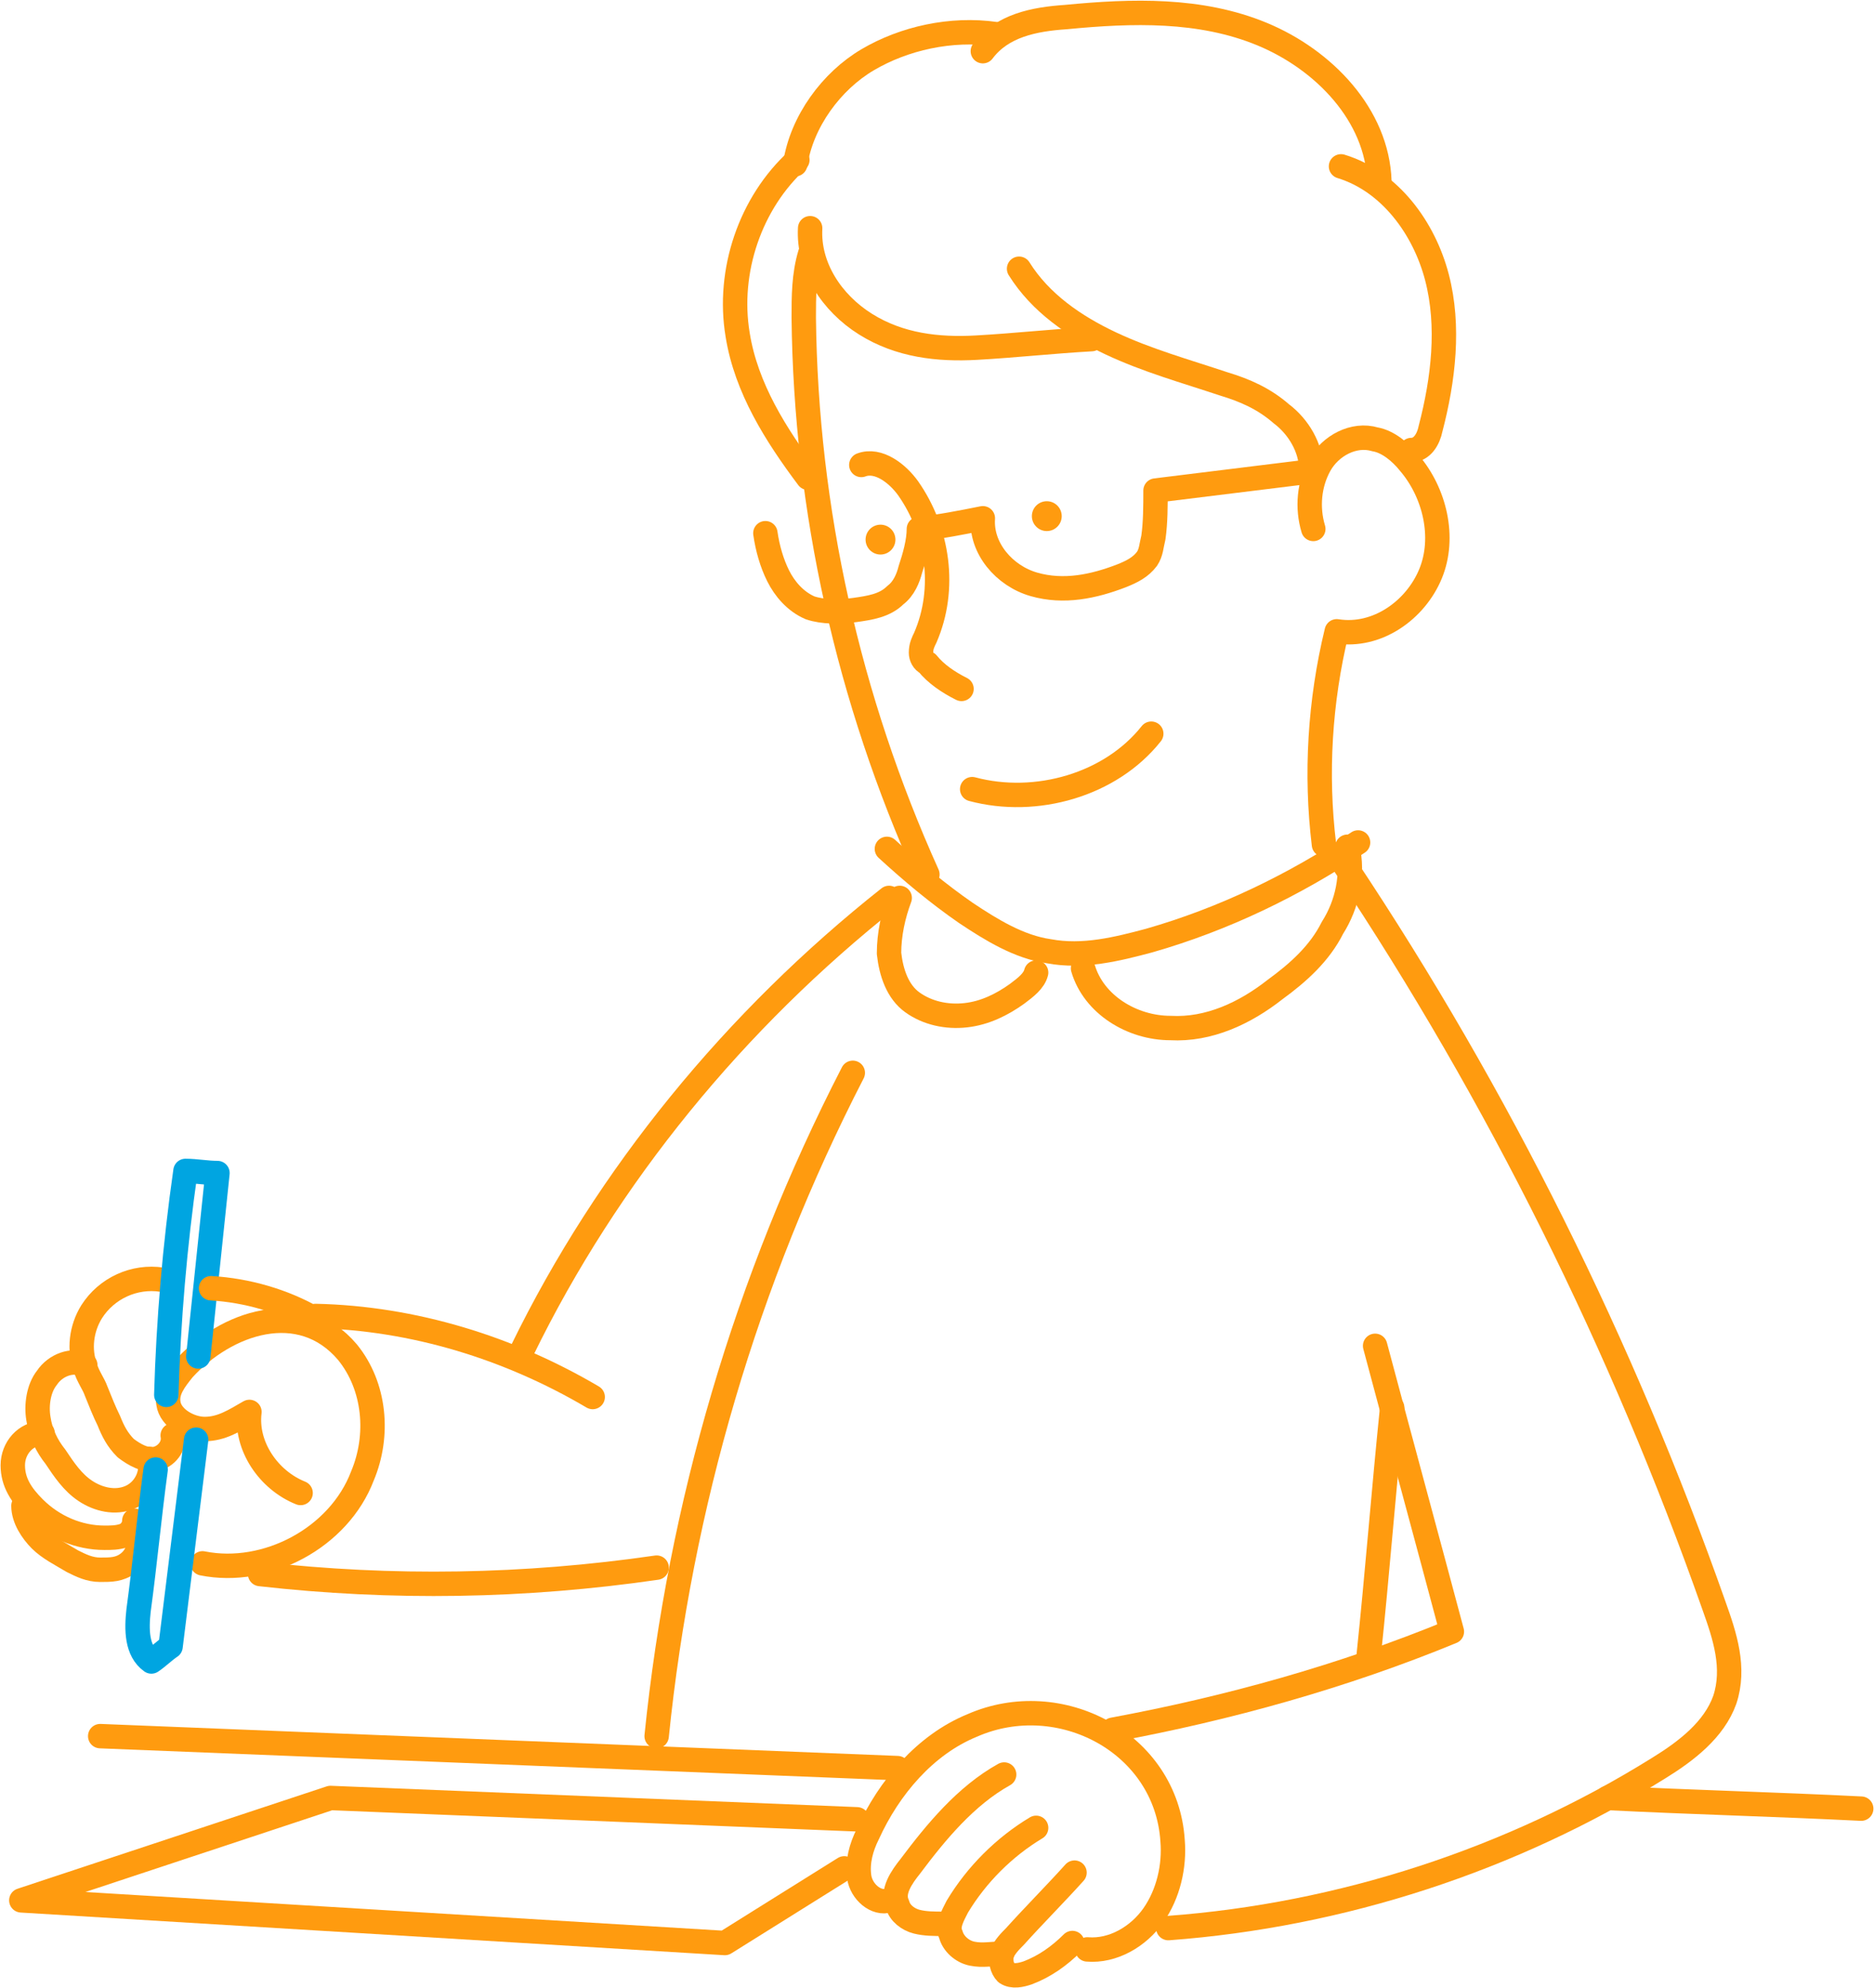 <?xml version="1.0" encoding="utf-8"?>
<!-- Generator: Adobe Illustrator 22.0.1, SVG Export Plug-In . SVG Version: 6.00 Build 0)  -->
<svg version="1.1" id="レイヤー_1" xmlns="http://www.w3.org/2000/svg" xmlns:xlink="http://www.w3.org/1999/xlink" x="0px"
	 y="0px" width="87.9px" height="93.2px" viewBox="0 0 87.9 93.2" style="enable-background:new 0 0 87.9 93.2;"
	 xml:space="preserve">
<style type="text/css">
	.st0{fill:none;stroke:#FF9B0F;stroke-width:1.145;stroke-linecap:round;stroke-linejoin:round;stroke-miterlimit:10;}
	.st1{fill:#FF9B0F;}
	.st2{fill:none;stroke:#00A5E1;stroke-width:1.145;stroke-linecap:round;stroke-linejoin:round;stroke-miterlimit:10;}
	.st3{fill:none;stroke:#FF9B0F;stroke-width:1.138;stroke-linecap:round;stroke-linejoin:round;stroke-miterlimit:10;}
	.st4{fill:none;stroke:#FF9B0F;stroke-width:0.877;stroke-linecap:round;stroke-linejoin:round;stroke-miterlimit:10;}
	.st5{fill:none;stroke:#FF9B0F;stroke-width:0.973;stroke-linecap:round;stroke-linejoin:round;stroke-miterlimit:10;}
	.st6{fill:none;stroke:#00A5E1;stroke-width:0.973;stroke-linecap:round;stroke-linejoin:round;stroke-miterlimit:10;}
	.st7{fill:none;stroke:#FF9B0F;stroke-width:1.242;stroke-linecap:round;stroke-linejoin:round;stroke-miterlimit:10;}
	.st8{fill:none;stroke:#FF9B0F;stroke-width:1.018;stroke-linecap:round;stroke-linejoin:round;stroke-miterlimit:10;}
	.st9{fill:none;stroke:#FF9B0F;stroke-width:1.2;stroke-linecap:round;stroke-linejoin:round;stroke-miterlimit:10;}
	.st10{fill:#FFFFFF;stroke:#00A5E1;stroke-width:0.8;stroke-linecap:round;stroke-linejoin:round;stroke-miterlimit:10;}
	.st11{fill:none;stroke:#FF9B0F;stroke-width:1.144;stroke-linecap:round;stroke-linejoin:round;stroke-miterlimit:10;}
	.st12{fill:none;stroke:#00A5E1;stroke-width:1.144;stroke-linecap:round;stroke-linejoin:round;stroke-miterlimit:10;}
	.st13{fill:none;stroke:#00A5E1;stroke-width:1.232;stroke-linecap:round;stroke-linejoin:round;stroke-miterlimit:10;}
	.st14{fill:none;stroke:#FF9B0F;stroke-width:1.232;stroke-miterlimit:10;}
	.st15{fill:#FFFFFF;}
	.st16{fill:none;stroke:#00A5E1;stroke-width:1.232;stroke-miterlimit:10;}
	.st17{fill:#FFFFFF;stroke:#FF9B0F;stroke-width:1.2;stroke-linecap:round;stroke-linejoin:round;stroke-miterlimit:10;}
	.st18{fill:none;stroke:#00A5E1;stroke-width:1.2;stroke-linecap:round;stroke-linejoin:round;stroke-miterlimit:10;}
	.st19{fill:none;stroke:#00A5E1;stroke-linecap:round;stroke-linejoin:round;stroke-miterlimit:10;}
	.st20{fill:none;stroke:#FF9B0F;stroke-linecap:round;stroke-linejoin:round;stroke-miterlimit:10;}
	.st21{fill:none;stroke:#00A5E1;stroke-width:0.5;stroke-linecap:round;stroke-linejoin:round;stroke-miterlimit:10;}
	.st22{fill:none;stroke:#FF9B0F;stroke-width:1.2;stroke-miterlimit:10;}
	.st23{fill:#00A5E1;}
	.st24{fill:#FFFFFF;stroke:#00A5E1;stroke-width:1.2;stroke-linecap:round;stroke-linejoin:round;stroke-miterlimit:10;}
	.st25{fill:none;stroke:#00A5E1;stroke-width:1.216;stroke-linecap:round;stroke-linejoin:round;stroke-miterlimit:10;}
	.st26{fill:none;stroke:#FF9B0F;stroke-width:1.216;stroke-linecap:round;stroke-linejoin:round;stroke-miterlimit:10;}
	.st27{fill:none;stroke:#FF9B0F;stroke-width:0.811;stroke-linecap:round;stroke-linejoin:round;stroke-miterlimit:10;}
</style>
<g>
	<circle class="st1" cx="49.1" cy="24.2" r="0.7"/>
	<circle class="st1" cx="41.3" cy="25.3" r="0.7"/>
	<path class="st0" d="M61.6,24.8c-0.3-1-0.2-2.1,0.3-3c0.5-0.9,1.6-1.5,2.6-1.2c0.6,0.1,1.2,0.6,1.6,1.1c1.2,1.4,1.7,3.5,1,5.2
		s-2.5,3-4.4,2.7c-0.8,3.3-1,6.7-0.6,10"/>
	<path class="st0" d="M40.4,21.8c0.8-0.3,1.7,0.4,2.2,1.1c1.4,2,1.8,4.7,0.8,7c-0.1,0.2-0.2,0.4-0.2,0.7c0,0.2,0.1,0.4,0.3,0.5
		c0.4,0.5,1,0.9,1.6,1.2"/>
	<path class="st0" d="M45.6,37c3,0.8,6.5-0.2,8.4-2.6"/>
	<path class="st0" d="M50.8,45.4c0.5,1.7,2.3,2.8,4.1,2.8c1.8,0.1,3.5-0.7,4.9-1.8c1.1-0.8,2.1-1.7,2.7-2.9c0.7-1.1,1-2.5,0.7-3.8"
		/>
	<path class="st0" d="M42.2,42.1c-0.3,0.8-0.5,1.7-0.5,2.6c0.1,0.9,0.4,1.8,1.1,2.3c0.7,0.5,1.6,0.7,2.5,0.6c0.9-0.1,1.7-0.5,2.4-1
		c0.4-0.3,0.8-0.6,0.9-1"/>
	<path class="st0" d="M35.9,25c0.1,0.7,0.3,1.4,0.6,2c0.3,0.6,0.8,1.2,1.5,1.5c0.6,0.2,1.4,0.2,2.1,0.1c0.7-0.1,1.4-0.2,1.9-0.7
		c0.4-0.3,0.6-0.8,0.7-1.2c0.2-0.6,0.4-1.3,0.4-1.9c1-0.1,2-0.3,3-0.5c-0.1,1.4,1,2.7,2.4,3.1c1.4,0.4,2.8,0.1,4.1-0.4
		c0.5-0.2,0.9-0.4,1.2-0.8c0.2-0.3,0.2-0.6,0.3-1c0.1-0.7,0.1-1.5,0.1-2.2c2.4-0.3,4.9-0.6,7.3-0.9"/>
	<path class="st0" d="M38,11.9c-0.3,1-0.3,2-0.3,3c0.1,9,2.1,17.9,5.8,26.1"/>
	<path class="st0" d="M41.6,39.8c1.2,1.1,2.4,2.1,3.7,3c1.2,0.8,2.5,1.6,3.9,1.8c1.6,0.3,3.2-0.1,4.7-0.5c3.5-1,6.8-2.6,9.8-4.6"/>
	<path class="st0" d="M38,10.7c-0.1,1.8,1,3.5,2.6,4.5s3.4,1.2,5.2,1.1s3.6-0.3,5.4-0.4"/>
	<path class="st0" d="M47.8,12.6c1,1.6,2.6,2.7,4.3,3.5c1.7,0.8,3.5,1.3,5.3,1.9c1,0.3,1.9,0.7,2.7,1.4c0.8,0.6,1.4,1.6,1.4,2.6"/>
	<path class="st0" d="M37.3,7.7c0.3-2,1.7-3.9,3.4-4.9s3.9-1.5,6-1.2"/>
	<path class="st0" d="M46.1,2.4c0.9-1.2,2.4-1.5,3.9-1.6c3.1-0.3,6.3-0.4,9.2,0.8s5.4,3.8,5.5,6.9"/>
	<path class="st0" d="M62.9,7.8c2.3,0.7,3.9,2.9,4.5,5.2s0.3,4.8-0.3,7.1c-0.1,0.5-0.4,1-0.9,1"/>
	<path class="st0" d="M37.4,7.5c-2.2,2-3.3,5.2-2.8,8.2c0.4,2.5,1.8,4.7,3.3,6.7"/>
	<path class="st0" d="M9.5,73.3c3,0.6,6.4-1.2,7.5-4.1c0.8-1.9,0.6-4.2-0.7-5.8c-2.2-2.6-5.7-1.4-7.7,0.8c-0.4,0.5-0.8,1-0.7,1.6
		c0.1,0.7,1,1.2,1.7,1.2c0.8,0,1.4-0.4,2.1-0.8c-0.2,1.6,0.9,3.2,2.4,3.8"/>
	<path class="st0" d="M7.6,60c-1.3-0.2-2.6,0.4-3.3,1.5c-0.5,0.8-0.6,1.8-0.3,2.6c0.1,0.4,0.4,0.8,0.5,1.1c0.2,0.5,0.4,1,0.6,1.4
		c0.2,0.5,0.4,0.9,0.8,1.3c0.4,0.3,0.9,0.6,1.4,0.5c0.5-0.1,0.9-0.6,0.8-1.1"/>
	<path class="st0" d="M4,64c-0.6-0.3-1.4,0-1.8,0.6c-0.4,0.5-0.5,1.3-0.4,1.9c0.1,0.7,0.4,1.3,0.8,1.8c0.4,0.6,0.8,1.2,1.4,1.6
		c0.6,0.4,1.4,0.6,2.1,0.3c0.7-0.3,1.1-1.1,0.9-1.8"/>
	<path class="st0" d="M2,67.2c-0.8,0-1.4,0.7-1.4,1.5c0,0.8,0.4,1.4,1,2c0.9,0.9,2.1,1.4,3.3,1.4c0.3,0,0.6,0,0.9-0.1
		s0.5-0.4,0.5-0.7"/>
	<path class="st0" d="M1.1,70.6c0,0.6,0.4,1.2,0.8,1.6s1,0.7,1.5,1c0.4,0.2,0.8,0.4,1.3,0.4s0.9,0,1.3-0.3c0.4-0.3,0.6-0.8,0.4-1.2"
		/>
	<path class="st2" d="M7.8,65.4c0.1-3.5,0.4-7,0.9-10.5c0.5,0,1,0.1,1.5,0.1c-0.3,2.9-0.6,5.7-0.9,8.6"/>
	<path class="st2" d="M7.3,68.9c-0.3,2.2-0.5,4.4-0.8,6.6c-0.1,0.9-0.1,1.9,0.6,2.4c0.3-0.2,0.6-0.5,0.9-0.7
		c0.4-3.2,0.8-6.5,1.2-9.7"/>
	<path class="st0" d="M14.8,61.7c4.6,0.1,9.1,1.5,13,3.8"/>
	<path class="st0" d="M41.7,42.1c-7.2,5.7-13.2,13-17.2,21.2"/>
	<path class="st0" d="M12.2,73.8c6.2,0.7,12.4,0.6,18.6-0.3"/>
	<path class="st0" d="M9.9,60.4c1.7,0.1,3.4,0.6,4.8,1.4"/>
	<path class="st0" d="M40,50.3c-5,9.7-8.1,20.3-9.2,31.1"/>
	<path class="st0" d="M63.1,40.6c7.2,10.8,13,22.5,17.3,34.7c0.5,1.4,1,2.9,0.5,4.4c-0.5,1.4-1.8,2.4-3.1,3.2
		c-6.9,4.3-14.9,6.9-23,7.5"/>
	<path class="st0" d="M52.2,81.1c5.4-1,10.8-2.5,15.9-4.6c-1.2-4.5-2.4-8.9-3.6-13.4"/>
	<path class="st0" d="M51,91.4c1.2,0.1,2.4-0.6,3.1-1.6c0.7-1,1-2.3,0.9-3.5c-0.3-4.6-5.3-7.2-9.4-5.4c-2.2,0.9-3.9,2.9-4.9,5.1
		c-0.3,0.6-0.5,1.3-0.4,2c0.1,0.7,0.8,1.3,1.4,1.1"/>
	<path class="st0" d="M47.1,83.2c-1.8,1-3.2,2.7-4.4,4.3c-0.4,0.5-0.9,1.2-0.6,1.8c0.1,0.4,0.5,0.7,0.9,0.8c0.4,0.1,0.8,0.1,1.3,0.1
		"/>
	<path class="st0" d="M48.6,85.7c-1.5,0.9-2.8,2.2-3.7,3.7c-0.2,0.4-0.5,0.9-0.3,1.3c0.1,0.4,0.5,0.8,1,0.9c0.5,0.1,0.9,0,1.4,0"/>
	<path class="st0" d="M50.4,87.8c-0.9,1-1.9,2-2.8,3c-0.2,0.2-0.5,0.5-0.6,0.8c-0.1,0.3,0,0.7,0.2,0.9c0.3,0.2,0.7,0.1,1,0
		c0.8-0.3,1.5-0.8,2.1-1.4"/>
	<polyline class="st0" points="40.2,85.3 15.5,84.3 1,89.1 34,91.1 39.6,87.6 	"/>
	<path class="st0" d="M75.4,84.3c4,0.2,7.9,0.3,11.9,0.5"/>
	<path class="st0" d="M4.7,81.4c12.5,0.5,24.9,1,37.4,1.5"/>
	<path class="st0" d="M65.3,66c-0.4,3.9-0.7,7.8-1.1,11.6"/>
</g>
</svg>
